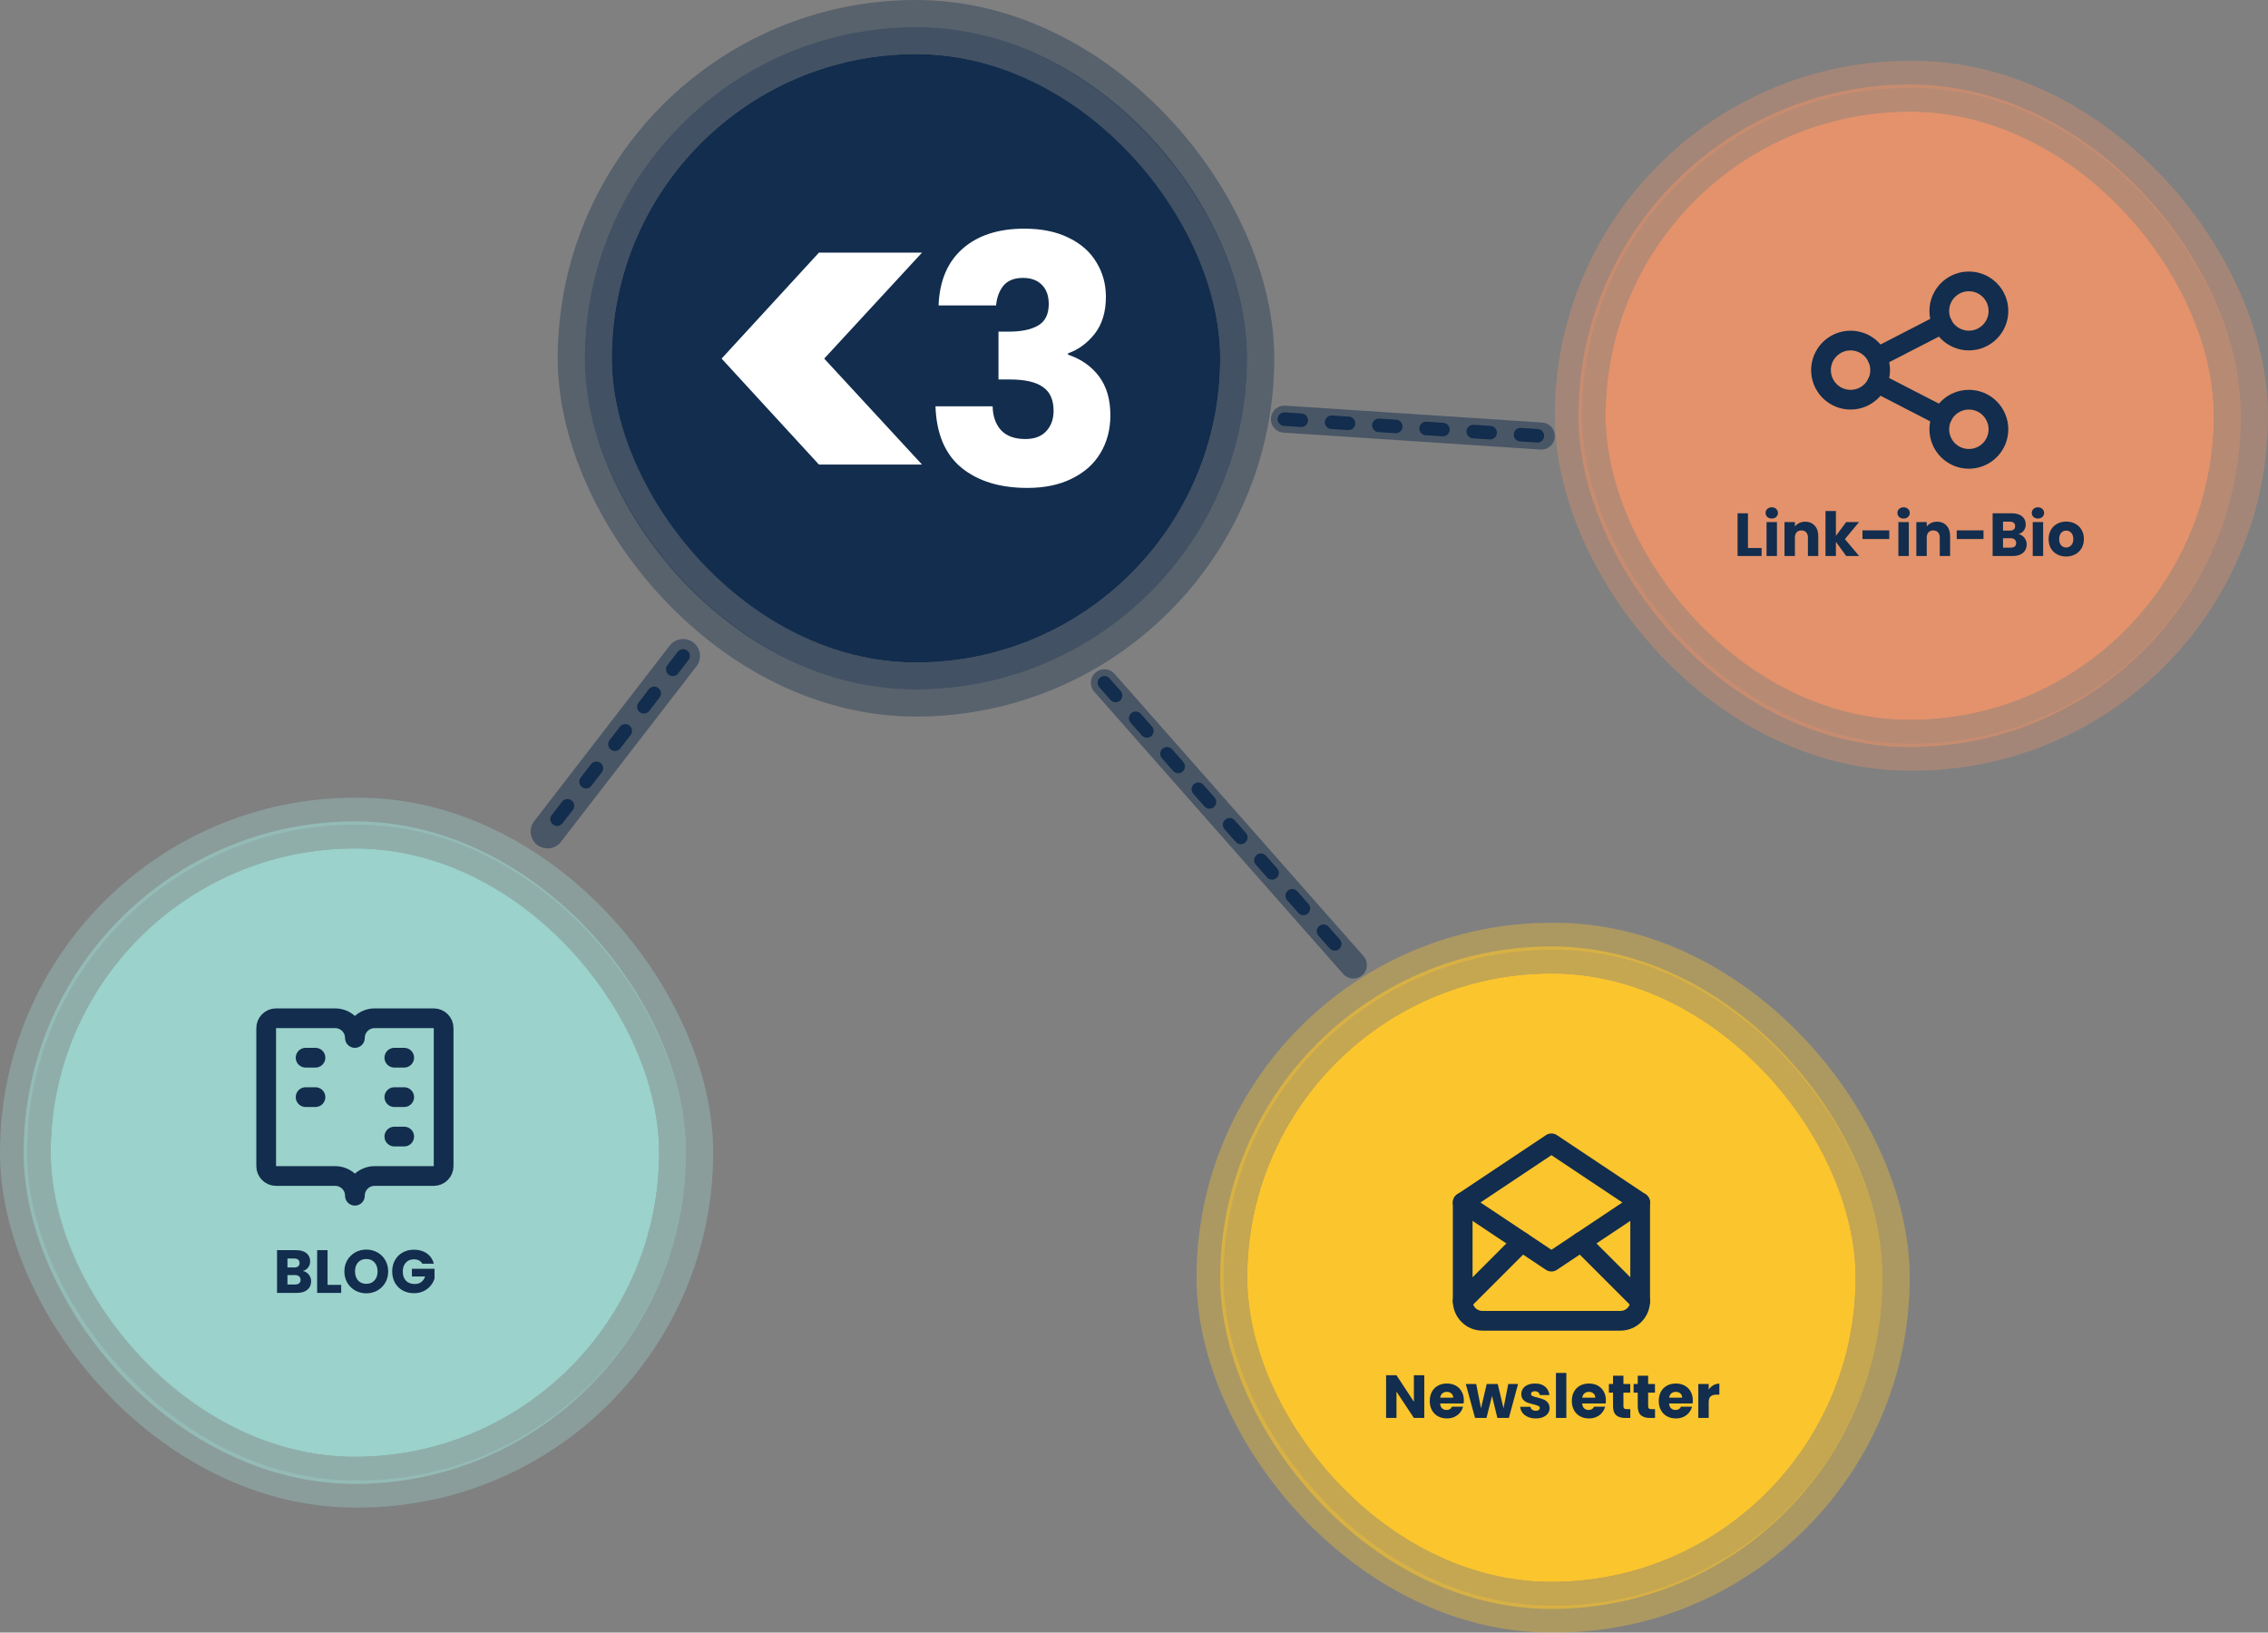 <svg width="671" height="483" viewBox="0 0 671 483" fill="none" xmlns="http://www.w3.org/2000/svg">
<rect x="0" y="0" width="671" height="483" fill="#808080" stroke="none"/>
<path d="M380 124L456 129" stroke="#122D4D" stroke-opacity="0.5" stroke-width="8" stroke-linecap="round"/>
<path d="M380 124L456 129" stroke="#122D4D" stroke-width="4" stroke-linecap="round" id="animated-strooke-line-1" stroke-dasharray="5 9" stroke-dashoffset="14">
<animate attributeName="stroke-dashoffset" from="14" to="0" dur="4s" begin="0s" repeatCount="indefinite" calcMode="spline" keyTimes="0;1" keySplines="0.42 0 0.58 1"/>
</path>
<path d="M326.745 202L400.388 285.495" stroke="#122D4D" stroke-opacity="0.5" stroke-width="8" stroke-linecap="round"/>
<path d="M326.745 202L400.388 285.495" stroke="#122D4D" stroke-width="4" stroke-linecap="round" id="animated-strooke-line-2" stroke-dasharray="5 9" stroke-dashoffset="14">
<animate attributeName="stroke-dashoffset" from="14" to="0" dur="4s" begin="0s" repeatCount="indefinite" calcMode="spline" keyTimes="0;1" keySplines="0.42 0 0.58 1"/>
</path>
<path d="M202.1 194.059L162 246" stroke="#122D4D" stroke-opacity="0.5" stroke-width="10" stroke-linecap="round"/>
<path d="M202.1 194.059L162 246" stroke="#122D4D" stroke-width="4" stroke-linecap="round" id="animated-strooke-line-3" stroke-dasharray="5 9" stroke-dashoffset="14">
<animate attributeName="stroke-dashoffset" from="14" to="0" dur="4s" begin="0s" repeatCount="indefinite" calcMode="spline" keyTimes="0;1" keySplines="0.42 0 0.58 1"/>
</path>
<rect x="4" y="240" width="203" height="202" rx="101" stroke="#9BD2CB" stroke-opacity="0.36" stroke-width="8"/>
<rect x="15" y="251" width="180" height="180" rx="90" fill="#9BD2CB"/>
<rect x="11" y="247" width="188" height="188" rx="94" stroke="#9BD2CB" stroke-opacity="0.56" stroke-width="8"/>
<g clip-path="url(#clip0_2001_252)">
<path d="M99.167 347.917H81.667C80.893 347.917 80.151 347.609 79.604 347.062C79.057 346.515 78.75 345.774 78.75 345V304.167C78.75 303.393 79.057 302.651 79.604 302.104C80.151 301.557 80.893 301.25 81.667 301.25H99.167C100.714 301.25 102.197 301.865 103.291 302.959C104.385 304.053 105 305.536 105 307.083C105 305.536 105.615 304.053 106.709 302.959C107.803 301.865 109.286 301.25 110.833 301.25H128.333C129.107 301.25 129.849 301.557 130.396 302.104C130.943 302.651 131.25 303.393 131.25 304.167V345C131.25 345.774 130.943 346.515 130.396 347.062C129.849 347.609 129.107 347.917 128.333 347.917H110.833C109.286 347.917 107.803 348.531 106.709 349.625C105.615 350.719 105 352.203 105 353.75C105 352.203 104.385 350.719 103.291 349.625C102.197 348.531 100.714 347.917 99.167 347.917Z" stroke="#122D4D" stroke-width="5.833" stroke-linecap="round" stroke-linejoin="round"/>
<!-- <path d="M105 307.083V353.75" stroke="#122D4D" stroke-width="5.83333" stroke-linecap="round" stroke-linejoin="round"/> -->
<path d="M90.417 312.917H93.333" stroke="#122D4D" stroke-width="5.833" stroke-linecap="round" stroke-linejoin="round"/>
<path d="M90.417 324.583H93.333" stroke="#122D4D" stroke-width="5.833" stroke-linecap="round" stroke-linejoin="round"/>
<path d="M116.667 312.917H119.583" stroke="#122D4D" stroke-width="5.833" stroke-linecap="round" stroke-linejoin="round"/>
<path d="M116.667 324.583H119.583" stroke="#122D4D" stroke-width="5.833" stroke-linecap="round" stroke-linejoin="round"/>
<path d="M116.667 336.25H119.583" stroke="#122D4D" stroke-width="5.833" stroke-linecap="round" stroke-linejoin="round"/>
</g>
<path d="M89.614 376.02C90.346 376.176 90.934 376.542 91.378 377.118C91.822 377.682 92.044 378.33 92.044 379.062C92.044 380.118 91.672 380.958 90.928 381.582C90.196 382.194 89.17 382.5 87.85 382.5H81.964V369.864H87.652C88.936 369.864 89.938 370.158 90.658 370.746C91.39 371.334 91.756 372.132 91.756 373.14C91.756 373.884 91.558 374.502 91.162 374.994C90.778 375.486 90.262 375.828 89.614 376.02ZM85.042 374.976H87.058C87.562 374.976 87.946 374.868 88.21 374.652C88.486 374.424 88.624 374.094 88.624 373.662C88.624 373.23 88.486 372.9 88.21 372.672C87.946 372.444 87.562 372.33 87.058 372.33H85.042V374.976ZM87.31 380.016C87.826 380.016 88.222 379.902 88.498 379.674C88.786 379.434 88.93 379.092 88.93 378.648C88.93 378.204 88.78 377.856 88.48 377.604C88.192 377.352 87.79 377.226 87.274 377.226H85.042V380.016H87.31ZM96.907 380.124H100.939V382.5H93.829V369.864H96.907V380.124ZM108.383 382.626C107.195 382.626 106.103 382.35 105.107 381.798C104.123 381.246 103.337 380.478 102.749 379.494C102.173 378.498 101.885 377.382 101.885 376.146C101.885 374.91 102.173 373.8 102.749 372.816C103.337 371.832 104.123 371.064 105.107 370.512C106.103 369.96 107.195 369.684 108.383 369.684C109.571 369.684 110.657 369.96 111.641 370.512C112.637 371.064 113.417 371.832 113.981 372.816C114.557 373.8 114.845 374.91 114.845 376.146C114.845 377.382 114.557 378.498 113.981 379.494C113.405 380.478 112.625 381.246 111.641 381.798C110.657 382.35 109.571 382.626 108.383 382.626ZM108.383 379.818C109.391 379.818 110.195 379.482 110.795 378.81C111.407 378.138 111.713 377.25 111.713 376.146C111.713 375.03 111.407 374.142 110.795 373.482C110.195 372.81 109.391 372.474 108.383 372.474C107.363 372.474 106.547 372.804 105.935 373.464C105.335 374.124 105.035 375.018 105.035 376.146C105.035 377.262 105.335 378.156 105.935 378.828C106.547 379.488 107.363 379.818 108.383 379.818ZM124.945 373.86C124.717 373.44 124.387 373.122 123.955 372.906C123.535 372.678 123.037 372.564 122.461 372.564C121.465 372.564 120.667 372.894 120.067 373.554C119.467 374.202 119.167 375.072 119.167 376.164C119.167 377.328 119.479 378.24 120.103 378.9C120.739 379.548 121.609 379.872 122.713 379.872C123.469 379.872 124.105 379.68 124.621 379.296C125.149 378.912 125.533 378.36 125.773 377.64H121.867V375.372H128.563V378.234C128.335 379.002 127.945 379.716 127.393 380.376C126.853 381.036 126.163 381.57 125.323 381.978C124.483 382.386 123.535 382.59 122.479 382.59C121.231 382.59 120.115 382.32 119.131 381.78C118.159 381.228 117.397 380.466 116.845 379.494C116.305 378.522 116.035 377.412 116.035 376.164C116.035 374.916 116.305 373.806 116.845 372.834C117.397 371.85 118.159 371.088 119.131 370.548C120.103 369.996 121.213 369.72 122.461 369.72C123.973 369.72 125.245 370.086 126.277 370.818C127.321 371.55 128.011 372.564 128.347 373.86H124.945Z" fill="#122D4D"/>
<rect x="471" y="29" width="188" height="188" rx="94" stroke="#E3926B" stroke-opacity="0.56" stroke-width="8" id="link-in-bio-pulse-1" transform="translate(565 123) scale(1) translate(-565 -123)">
<animate attributeName="transform" values="translate(565 123) scale(0.9) translate(-565 -123);translate(565 123) scale(1.1) translate(-565 -123);translate(565 123) scale(0.9) translate(-565 -123)" dur="4s" begin="0s" repeatCount="indefinite" calcMode="spline" keyTimes="0;0.5;1" keySplines="0.42 0 0.58 1;0.42 0 0.58 1"/>
<animate attributeName="stroke-opacity" values="0.7;0.15;0.7" dur="4s" begin="0s" repeatCount="indefinite" calcMode="spline" keyTimes="0;0.5;1" keySplines="0.42 0 0.58 1;0.42 0 0.58 1"/>
</rect>
<rect x="464" y="22" width="203" height="202" rx="101" stroke="#E3926B" stroke-opacity="0.36" stroke-width="8" id="link-in-bio-pulse-2" transform="translate(565.5 123) scale(1) translate(-565.5 -123)">
<animate attributeName="transform" values="translate(565.5 123) scale(0.85) translate(-565.5 -123);translate(565.5 123) scale(1.15) translate(-565.5 -123);translate(565.5 123) scale(0.85) translate(-565.5 -123)" dur="4s" begin="1s" repeatCount="indefinite" calcMode="spline" keyTimes="0;0.5;1" keySplines="0.42 0 0.58 1;0.42 0 0.58 1"/>
<animate attributeName="stroke-opacity" values="0.5;0.05;0.5" dur="4s" begin="1s" repeatCount="indefinite" calcMode="spline" keyTimes="0;0.5;1" keySplines="0.42 0 0.58 1;0.42 0 0.58 1"/>
</rect>
<rect x="475" y="33" width="180" height="180" rx="90" fill="#E3926B"/>

<g clip-path="url(#clip1_2001_252)">
<path d="M538.75 109.5C538.75 111.821 539.672 114.046 541.313 115.687C542.954 117.328 545.179 118.25 547.5 118.25C549.821 118.25 552.046 117.328 553.687 115.687C555.328 114.046 556.25 111.821 556.25 109.5C556.25 107.179 555.328 104.954 553.687 103.313C552.046 101.672 549.821 100.75 547.5 100.75C545.179 100.75 542.954 101.672 541.313 103.313C539.672 104.954 538.75 107.179 538.75 109.5Z" stroke="#122D4D" stroke-width="5.833" stroke-linecap="round" stroke-linejoin="round"/>
<path d="M573.75 92C573.75 94.321 574.672 96.546 576.313 98.187C577.954 99.828 580.179 100.75 582.5 100.75C584.821 100.75 587.046 99.828 588.687 98.187C590.328 96.546 591.25 94.321 591.25 92C591.25 89.679 590.328 87.454 588.687 85.813C587.046 84.172 584.821 83.25 582.5 83.25C580.179 83.25 577.954 84.172 576.313 85.813C574.672 87.454 573.75 89.679 573.75 92Z" stroke="#122D4D" stroke-width="5.833" stroke-linecap="round" stroke-linejoin="round"/>
<path d="M573.75 127C573.75 129.321 574.672 131.546 576.313 133.187C577.954 134.828 580.179 135.75 582.5 135.75C584.821 135.75 587.046 134.828 588.687 133.187C590.328 131.546 591.25 129.321 591.25 127C591.25 124.679 590.328 122.454 588.687 120.813C587.046 119.172 584.821 118.25 582.5 118.25C580.179 118.25 577.954 119.172 576.313 120.813C574.672 122.454 573.75 124.679 573.75 127Z" stroke="#122D4D" stroke-width="5.833" stroke-linecap="round" stroke-linejoin="round"/>
<path d="M555.375 105.708L574.625 95.791" stroke="#122D4D" stroke-width="5.833" stroke-linecap="round" stroke-linejoin="round"/>
<path d="M555.375 113.291L574.625 123.208" stroke="#122D4D" stroke-width="5.833" stroke-linecap="round" stroke-linejoin="round"/>
</g>
<path d="M517.145 162.124H521.177V164.5H514.067V151.864H517.145V162.124ZM524.193 153.412C523.653 153.412 523.209 153.256 522.861 152.944C522.525 152.62 522.357 152.224 522.357 151.756C522.357 151.276 522.525 150.88 522.861 150.568C523.209 150.244 523.653 150.082 524.193 150.082C524.721 150.082 525.153 150.244 525.489 150.568C525.837 150.88 526.011 151.276 526.011 151.756C526.011 152.224 525.837 152.62 525.489 152.944C525.153 153.256 524.721 153.412 524.193 153.412ZM525.723 154.456V164.5H522.645V154.456H525.723ZM534.074 154.348C535.25 154.348 536.186 154.732 536.882 155.5C537.59 156.256 537.944 157.3 537.944 158.632V164.5H534.884V159.046C534.884 158.374 534.71 157.852 534.362 157.48C534.014 157.108 533.546 156.922 532.958 156.922C532.37 156.922 531.902 157.108 531.554 157.48C531.206 157.852 531.032 158.374 531.032 159.046V164.5H527.954V154.456H531.032V155.788C531.344 155.344 531.764 154.996 532.292 154.744C532.82 154.48 533.414 154.348 534.074 154.348ZM546.221 164.5L543.161 160.288V164.5H540.083V151.18H543.161V158.542L546.203 154.456H550.001L545.825 159.496L550.037 164.5H546.221ZM558.95 156.904V159.46H551.03V156.904H558.95ZM563.199 153.412C562.659 153.412 562.215 153.256 561.867 152.944C561.531 152.62 561.363 152.224 561.363 151.756C561.363 151.276 561.531 150.88 561.867 150.568C562.215 150.244 562.659 150.082 563.199 150.082C563.727 150.082 564.159 150.244 564.495 150.568C564.843 150.88 565.017 151.276 565.017 151.756C565.017 152.224 564.843 152.62 564.495 152.944C564.159 153.256 563.727 153.412 563.199 153.412ZM564.729 154.456V164.5H561.651V154.456H564.729ZM573.08 154.348C574.256 154.348 575.192 154.732 575.888 155.5C576.596 156.256 576.95 157.3 576.95 158.632V164.5H573.89V159.046C573.89 158.374 573.716 157.852 573.368 157.48C573.02 157.108 572.552 156.922 571.964 156.922C571.376 156.922 570.908 157.108 570.56 157.48C570.212 157.852 570.038 158.374 570.038 159.046V164.5H566.96V154.456H570.038V155.788C570.35 155.344 570.77 154.996 571.298 154.744C571.826 154.48 572.42 154.348 573.08 154.348ZM586.829 156.904V159.46H578.909V156.904H586.829ZM597.18 158.02C597.912 158.176 598.5 158.542 598.944 159.118C599.388 159.682 599.61 160.33 599.61 161.062C599.61 162.118 599.238 162.958 598.494 163.582C597.762 164.194 596.736 164.5 595.416 164.5H589.53V151.864H595.218C596.502 151.864 597.504 152.158 598.224 152.746C598.956 153.334 599.322 154.132 599.322 155.14C599.322 155.884 599.124 156.502 598.728 156.994C598.344 157.486 597.828 157.828 597.18 158.02ZM592.608 156.976H594.624C595.128 156.976 595.512 156.868 595.776 156.652C596.052 156.424 596.19 156.094 596.19 155.662C596.19 155.23 596.052 154.9 595.776 154.672C595.512 154.444 595.128 154.33 594.624 154.33H592.608V156.976ZM594.876 162.016C595.392 162.016 595.788 161.902 596.064 161.674C596.352 161.434 596.496 161.092 596.496 160.648C596.496 160.204 596.346 159.856 596.046 159.604C595.758 159.352 595.356 159.226 594.84 159.226H592.608V162.016H594.876ZM602.943 153.412C602.403 153.412 601.959 153.256 601.611 152.944C601.275 152.62 601.107 152.224 601.107 151.756C601.107 151.276 601.275 150.88 601.611 150.568C601.959 150.244 602.403 150.082 602.943 150.082C603.471 150.082 603.903 150.244 604.239 150.568C604.587 150.88 604.761 151.276 604.761 151.756C604.761 152.224 604.587 152.62 604.239 152.944C603.903 153.256 603.471 153.412 602.943 153.412ZM604.473 154.456V164.5H601.395V154.456H604.473ZM611.276 164.644C610.292 164.644 609.404 164.434 608.612 164.014C607.832 163.594 607.214 162.994 606.758 162.214C606.314 161.434 606.092 160.522 606.092 159.478C606.092 158.446 606.32 157.54 606.776 156.76C607.232 155.968 607.856 155.362 608.648 154.942C609.44 154.522 610.328 154.312 611.312 154.312C612.296 154.312 613.184 154.522 613.976 154.942C614.768 155.362 615.392 155.968 615.848 156.76C616.304 157.54 616.532 158.446 616.532 159.478C616.532 160.51 616.298 161.422 615.83 162.214C615.374 162.994 614.744 163.594 613.94 164.014C613.148 164.434 612.26 164.644 611.276 164.644ZM611.276 161.98C611.864 161.98 612.362 161.764 612.77 161.332C613.19 160.9 613.4 160.282 613.4 159.478C613.4 158.674 613.196 158.056 612.788 157.624C612.392 157.192 611.9 156.976 611.312 156.976C610.712 156.976 610.214 157.192 609.818 157.624C609.422 158.044 609.224 158.662 609.224 159.478C609.224 160.282 609.416 160.9 609.8 161.332C610.196 161.764 610.688 161.98 611.276 161.98Z" fill="#122D4D"/>
<rect x="365" y="284" width="188" height="188" rx="94" stroke="#FBC52D" stroke-opacity="0.56" stroke-width="8" id="news-pulse-animation-1" transform="translate(459 378) scale(1) translate(-459 -378)">
<animate attributeName="transform" values="translate(459 378) scale(0.9) translate(-459 -378);translate(459 378) scale(1.1) translate(-459 -378);translate(459 378) scale(0.9) translate(-459 -378)" dur="4s" begin="0s" repeatCount="indefinite" calcMode="spline" keyTimes="0;0.5;1" keySplines="0.42 0 0.58 1;0.42 0 0.58 1"/>
<animate attributeName="stroke-opacity" values="0.7;0.15;0.7" dur="4s" begin="0s" repeatCount="indefinite" calcMode="spline" keyTimes="0;0.5;1" keySplines="0.42 0 0.58 1;0.42 0 0.58 1"/>
</rect>
<rect x="358" y="277" width="203" height="202" rx="101" stroke="#FBC52D" stroke-opacity="0.36" stroke-width="8"  id="news-pulse-animation-2" transform="translate(459.5 378) scale(1) translate(-459.5 -378)">
<animate attributeName="transform" values="translate(459.5 378) scale(0.85) translate(-459.5 -378);translate(459.5 378) scale(1.15) translate(-459.5 -378);translate(459.5 378) scale(0.85) translate(-459.5 -378)" dur="4s" begin="1s" repeatCount="indefinite" calcMode="spline" keyTimes="0;0.5;1" keySplines="0.42 0 0.58 1;0.42 0 0.58 1"/>
<animate attributeName="stroke-opacity" values="0.5;0.05;0.5" dur="4s" begin="1s" repeatCount="indefinite" calcMode="spline" keyTimes="0;0.5;1" keySplines="0.42 0 0.58 1;0.42 0 0.58 1"/>
</rect>
<rect x="369" y="288" width="180" height="180" rx="90" fill="#FBC52D"/>
<g clip-path="url(#clip2_2001_252)">
<path d="M432.75 355.75L459 373.25L485.25 355.75L459 338.25L432.75 355.75Z" stroke="#122D4D" stroke-width="5.833" stroke-linecap="round" stroke-linejoin="round"/>
<path d="M485.25 355.75V384.917C485.25 386.464 484.635 387.947 483.541 389.041C482.447 390.135 480.964 390.75 479.417 390.75H438.583C437.036 390.75 435.553 390.135 434.459 389.041C433.365 387.947 432.75 386.464 432.75 384.917V355.75" stroke="#122D4D" stroke-width="5.833" stroke-linecap="round" stroke-linejoin="round"/>
<path d="M432.75 384.917L450.25 367.417" stroke="#122D4D" stroke-width="5.833" stroke-linecap="round" stroke-linejoin="round"/>
<path d="M467.75 367.417L485.25 384.917" stroke="#122D4D" stroke-width="5.833" stroke-linecap="round" stroke-linejoin="round"/>
</g>
<path d="M421.384 419.5H418.306L413.158 411.706V419.5H410.08V406.864H413.158L418.306 414.694V406.864H421.384V419.5ZM433.083 414.316C433.083 414.604 433.065 414.904 433.029 415.216H426.063C426.111 415.84 426.309 416.32 426.657 416.656C427.017 416.98 427.455 417.142 427.971 417.142C428.739 417.142 429.273 416.818 429.573 416.17H432.849C432.681 416.83 432.375 417.424 431.931 417.952C431.499 418.48 430.953 418.894 430.293 419.194C429.633 419.494 428.895 419.644 428.079 419.644C427.095 419.644 426.219 419.434 425.451 419.014C424.683 418.594 424.083 417.994 423.651 417.214C423.219 416.434 423.003 415.522 423.003 414.478C423.003 413.434 423.213 412.522 423.633 411.742C424.065 410.962 424.665 410.362 425.433 409.942C426.201 409.522 427.083 409.312 428.079 409.312C429.051 409.312 429.915 409.516 430.671 409.924C431.427 410.332 432.015 410.914 432.435 411.67C432.867 412.426 433.083 413.308 433.083 414.316ZM429.933 413.506C429.933 412.978 429.753 412.558 429.393 412.246C429.033 411.934 428.583 411.778 428.043 411.778C427.527 411.778 427.089 411.928 426.729 412.228C426.381 412.528 426.165 412.954 426.081 413.506H429.933ZM449.125 409.456L446.407 419.5H443.005L441.421 412.984L439.783 419.5H436.399L433.663 409.456H436.741L438.163 416.638L439.855 409.456H443.113L444.823 416.602L446.227 409.456H449.125ZM454.385 419.644C453.509 419.644 452.729 419.494 452.045 419.194C451.361 418.894 450.821 418.486 450.425 417.97C450.029 417.442 449.807 416.854 449.759 416.206H452.801C452.837 416.554 452.999 416.836 453.287 417.052C453.575 417.268 453.929 417.376 454.349 417.376C454.733 417.376 455.027 417.304 455.231 417.16C455.447 417.004 455.555 416.806 455.555 416.566C455.555 416.278 455.405 416.068 455.105 415.936C454.805 415.792 454.319 415.636 453.647 415.468C452.927 415.3 452.327 415.126 451.847 414.946C451.367 414.754 450.953 414.46 450.605 414.064C450.257 413.656 450.083 413.11 450.083 412.426C450.083 411.85 450.239 411.328 450.551 410.86C450.875 410.38 451.343 410.002 451.955 409.726C452.579 409.45 453.317 409.312 454.169 409.312C455.429 409.312 456.419 409.624 457.139 410.248C457.871 410.872 458.291 411.7 458.399 412.732H455.555C455.507 412.384 455.351 412.108 455.087 411.904C454.835 411.7 454.499 411.598 454.079 411.598C453.719 411.598 453.443 411.67 453.251 411.814C453.059 411.946 452.963 412.132 452.963 412.372C452.963 412.66 453.113 412.876 453.413 413.02C453.725 413.164 454.205 413.308 454.853 413.452C455.597 413.644 456.203 413.836 456.671 414.028C457.139 414.208 457.547 414.508 457.895 414.928C458.255 415.336 458.441 415.888 458.453 416.584C458.453 417.172 458.285 417.7 457.949 418.168C457.625 418.624 457.151 418.984 456.527 419.248C455.915 419.512 455.201 419.644 454.385 419.644ZM463.414 406.18V419.5H460.336V406.18H463.414ZM475.112 414.316C475.112 414.604 475.094 414.904 475.058 415.216H468.092C468.14 415.84 468.338 416.32 468.686 416.656C469.046 416.98 469.484 417.142 470 417.142C470.768 417.142 471.302 416.818 471.602 416.17H474.878C474.71 416.83 474.404 417.424 473.96 417.952C473.528 418.48 472.982 418.894 472.322 419.194C471.662 419.494 470.924 419.644 470.108 419.644C469.124 419.644 468.248 419.434 467.48 419.014C466.712 418.594 466.112 417.994 465.68 417.214C465.248 416.434 465.032 415.522 465.032 414.478C465.032 413.434 465.242 412.522 465.662 411.742C466.094 410.962 466.694 410.362 467.462 409.942C468.23 409.522 469.112 409.312 470.108 409.312C471.08 409.312 471.944 409.516 472.7 409.924C473.456 410.332 474.044 410.914 474.464 411.67C474.896 412.426 475.112 413.308 475.112 414.316ZM471.962 413.506C471.962 412.978 471.782 412.558 471.422 412.246C471.062 411.934 470.612 411.778 470.072 411.778C469.556 411.778 469.118 411.928 468.758 412.228C468.41 412.528 468.194 412.954 468.11 413.506H471.962ZM482.334 416.89V419.5H480.768C479.652 419.5 478.782 419.23 478.158 418.69C477.534 418.138 477.222 417.244 477.222 416.008V412.012H475.998V409.456H477.222V407.008H480.3V409.456H482.316V412.012H480.3V416.044C480.3 416.344 480.372 416.56 480.516 416.692C480.66 416.824 480.9 416.89 481.236 416.89H482.334ZM489.647 416.89V419.5H488.081C486.965 419.5 486.095 419.23 485.471 418.69C484.847 418.138 484.535 417.244 484.535 416.008V412.012H483.311V409.456H484.535V407.008H487.613V409.456H489.629V412.012H487.613V416.044C487.613 416.344 487.685 416.56 487.829 416.692C487.973 416.824 488.213 416.89 488.549 416.89H489.647ZM500.829 414.316C500.829 414.604 500.811 414.904 500.775 415.216H493.809C493.857 415.84 494.055 416.32 494.403 416.656C494.763 416.98 495.201 417.142 495.717 417.142C496.485 417.142 497.019 416.818 497.319 416.17H500.595C500.427 416.83 500.121 417.424 499.677 417.952C499.245 418.48 498.699 418.894 498.039 419.194C497.379 419.494 496.641 419.644 495.825 419.644C494.841 419.644 493.965 419.434 493.197 419.014C492.429 418.594 491.829 417.994 491.397 417.214C490.965 416.434 490.749 415.522 490.749 414.478C490.749 413.434 490.959 412.522 491.379 411.742C491.811 410.962 492.411 410.362 493.179 409.942C493.947 409.522 494.829 409.312 495.825 409.312C496.797 409.312 497.661 409.516 498.417 409.924C499.173 410.332 499.761 410.914 500.181 411.67C500.613 412.426 500.829 413.308 500.829 414.316ZM497.679 413.506C497.679 412.978 497.499 412.558 497.139 412.246C496.779 411.934 496.329 411.778 495.789 411.778C495.273 411.778 494.835 411.928 494.475 412.228C494.127 412.528 493.911 412.954 493.827 413.506H497.679ZM505.531 411.13C505.891 410.578 506.341 410.146 506.881 409.834C507.421 409.51 508.021 409.348 508.681 409.348V412.606H507.835C507.067 412.606 506.491 412.774 506.107 413.11C505.723 413.434 505.531 414.01 505.531 414.838V419.5H502.453V409.456H505.531V411.13Z" fill="#122D4D"/>
<rect x="177" y="12" width="188" height="188" rx="94" stroke="#122D4D" stroke-opacity="0.56" stroke-width="8" id="main-pulse-animation-1" transform="translate(271 106) scale(1) translate(-271 -106)">
<animate attributeName="transform" values="translate(271 106) scale(0.9) translate(-271 -106);translate(271 106) scale(1.1) translate(-271 -106);translate(271 106) scale(0.9) translate(-271 -106)" dur="4s" begin="0s" repeatCount="indefinite" calcMode="spline" keyTimes="0;0.5;1" keySplines="0.42 0 0.58 1;0.42 0 0.58 1"/>
<animate attributeName="stroke-opacity" values="0.7;0.15;0.7" dur="4s" begin="0s" repeatCount="indefinite" calcMode="spline" keyTimes="0;0.5;1" keySplines="0.42 0 0.58 1;0.42 0 0.58 1"/>
</rect>
<rect x="169" y="4" width="204" height="204" rx="102" stroke="#122D4D" stroke-opacity="0.36" stroke-width="8" id="main-pulse-animation-2" transform="translate(271 106) scale(1) translate(-271 -106)">
<animate attributeName="transform" values="translate(271 106) scale(0.85) translate(-271 -106);translate(271 106) scale(1.15) translate(-271 -106);translate(271 106) scale(0.85) translate(-271 -106)" dur="4s" begin="1s" repeatCount="indefinite" calcMode="spline" keyTimes="0;0.5;1" keySplines="0.42 0 0.58 1;0.42 0 0.58 1"/>
<animate attributeName="stroke-opacity" values="0.5;0.05;0.5" dur="4s" begin="1s" repeatCount="indefinite" calcMode="spline" keyTimes="0;0.5;1" keySplines="0.42 0 0.58 1;0.42 0 0.58 1"/>
</rect>
<rect x="181" y="16" width="180" height="180" rx="90" fill="#122D4D"/>
<path d="M242.286 137.441L213.489 106.09L242.286 74.739H272.786L243.847 106.09L272.786 137.441H242.286Z" fill="white"/>
<path d="M277.683 90.364C277.955 83.098 280.332 77.496 284.814 73.557C289.295 69.619 295.373 67.649 303.046 67.649C308.139 67.649 312.485 68.532 316.084 70.298C319.751 72.063 322.502 74.474 324.335 77.53C326.237 80.586 327.187 84.015 327.187 87.818C327.187 92.299 326.067 95.966 323.826 98.819C321.585 101.603 318.971 103.504 315.983 104.523V104.93C319.853 106.22 322.909 108.359 325.15 111.347C327.391 114.335 328.511 118.172 328.511 122.857C328.511 127.068 327.527 130.802 325.557 134.062C323.656 137.254 320.838 139.766 317.103 141.6C313.436 143.433 309.056 144.35 303.963 144.35C295.814 144.35 289.295 142.347 284.406 138.34C279.585 134.334 277.038 128.29 276.767 120.209H293.675C293.743 123.197 294.592 125.574 296.222 127.339C297.852 129.037 300.228 129.886 303.352 129.886C306 129.886 308.038 129.139 309.464 127.645C310.958 126.083 311.705 124.046 311.705 121.533C311.705 118.274 310.652 115.931 308.547 114.505C306.51 113.011 303.216 112.264 298.666 112.264H295.407V98.106H298.666C302.13 98.106 304.914 97.528 307.019 96.374C309.192 95.151 310.278 93.013 310.278 89.957C310.278 87.512 309.599 85.611 308.241 84.252C306.883 82.894 305.016 82.215 302.639 82.215C300.059 82.215 298.123 82.996 296.833 84.558C295.611 86.12 294.898 88.055 294.694 90.364H277.683Z" fill="white"/>
<defs>
<clipPath id="clip0_2001_252">
<rect width="70" height="70" fill="white" transform="translate(70 292.5)"/>
</clipPath>
<clipPath id="clip1_2001_252">
<rect width="70" height="70" fill="white" transform="translate(530 74.5)"/>
</clipPath>
<clipPath id="clip2_2001_252">
<rect width="70" height="70" fill="white" transform="translate(424 329.5)"/>
</clipPath>
</defs>
</svg>
